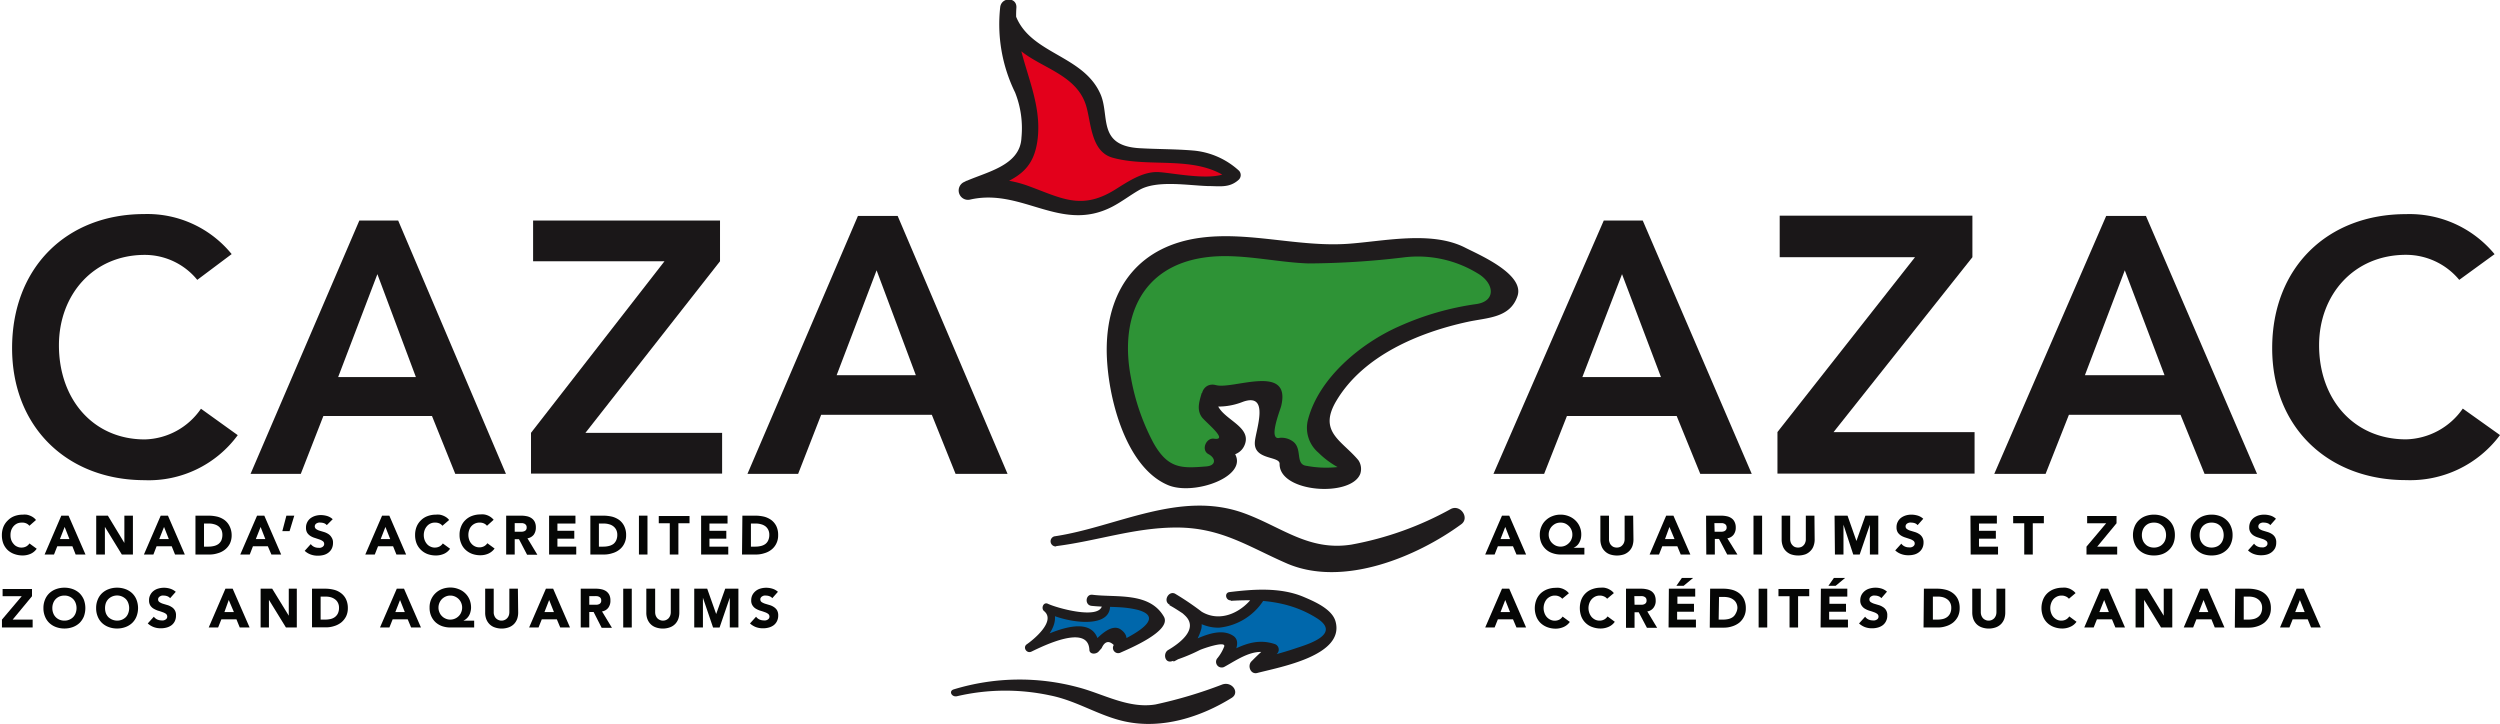 <svg id="Layer_1" data-name="Layer 1" xmlns="http://www.w3.org/2000/svg" width="345.34" height="100" viewBox="0 0 345.34 100">
  <defs>
    <style>
      .cls-1 {
        fill: #e3001b;
      }

      .cls-2 {
        fill: #1f1c1d;
      }

      .cls-3 {
        fill: #2e9336;
      }

      .cls-4 {
        fill: #0067ab;
      }

      .cls-5 {
        fill: #1a1718;
      }

      .cls-6 {
        isolation: isolate;
      }

      .cls-7 {
        fill: #050605;
      }
    </style>
  </defs>
  <title>Canada’s Accredited Zoos and Aquariums</title>
  <g id="Group_5217" data-name="Group 5217">
    <g id="Group_5216" data-name="Group 5216">
      <path id="Path_29537" data-name="Path 29537" class="cls-1" d="M139.28,1.06c-.19,8,10.58,6.59,11.9,13.35.73,3.06.37,6.17,4.26,6.81,3.74.79,7.72-.12,11.32,1a11,11,0,0,1,2.36,1.16c.94.43,2,.7.82,1.36-.76.49-3.09.11-4,.14-2,.07-4-.32-6-.25-3.7.28-6,3.61-9.44,4.19a9.18,9.18,0,0,1-5.73-.57c-1.73-.71-3-1.75-4.87-2.15a16.9,16.9,0,0,0-6.18.21c2.12-1.31,4.58-1.7,6.85-3,2.28-1.16,1.76-7.32,1.56-8.4a18.49,18.49,0,0,0-1.36-3.82c-1-3.05-2.09-6.72-1.43-10"/>
      <path id="Path_29538" data-name="Path 29538" class="cls-2" d="M138.61,1c-.83,8.42,9.47,7.08,11.43,13.63.69,2.3.64,6.31,3.64,7.15,5.26,1.48,11.75-.5,16.31,3.12,0-.46-.08-.93-.11-1.4-1.53,1.79-8.07.32-9.94.27-2.14-.07-4.22,1.38-5.93,2.44-4.68,2.9-7.41,1.13-12.12-.58A16.35,16.35,0,0,0,133.4,25c.28.8.57,1.6.86,2.4,4.67-2.55,8.46-2.58,9.09-8.33.68-6.3-3.41-11.57-2.95-18,.1-1.47-2-1.52-2.23-.13a21.38,21.38,0,0,0,2.05,11.83A13.38,13.38,0,0,1,141.1,19c-.16,4-5.09,4.78-8,6.18a1.29,1.29,0,0,0-.51,1.76,1.28,1.28,0,0,0,1.37.64c7.22-1.68,12.53,4.63,19.63,1,1.31-.67,2.53-1.62,3.81-2.35,2.42-1.37,6.67-.62,9.41-.53,1.67,0,3,.3,4.29-.86a.89.89,0,0,0,.06-1.25A10.73,10.73,0,0,0,165,20.81c-2.54-.23-5.07-.19-7.61-.34-5.95-.36-4-4.61-5.44-7.61-2.61-5.66-10.71-5.42-12-11.94a.66.66,0,0,0-.8-.49.67.67,0,0,0-.51.59"/>
      <path id="Path_29539" data-name="Path 29539" class="cls-3" d="M167,54.65c-1.18,2.94,1.41,3.28,2.78,4.65,2.75,2.55-.72,2.78-2.16,2.44,1,.59,1.77.7,2.16,1.87.4,1.57-2.15,2-2.93,2-3.53.59-5.88,1-7.84-2.15-5.28-8.23-8.42-24.68,3.73-28.6,5.09-1.57,11-.2,16.25.2,6.27.39,12.15-.79,18.23-.79,3.52,0,6.07,1.57,9,3.53,1,.59,2.35,1.57,2.35,2.74-.2,2.15-3.14,2.35-4.51,2.55-4.7,1-9,1.76-13.13,4.7-3.52,2.54-8.23,6.06-9,10.57-.19,1.77,0,2.35,1.18,3.33.78.78,3.13,1.77,3.52,2.75.79,2.14-5.28,1.36-6.85,1.17-3.53-.39-.39-2.15-2-3.53-.59-.78-2,.39-2.55,0-1.17-.58-.39-2.14-.39-3.33.39-1.76,2-4.7-.2-5.09-2.54-.39-4.5,2-7.24,1"/>
      <path id="Path_29540" data-name="Path 29540" class="cls-2" d="M166,54.29c-.31,1.09-.73,2.26,0,3.31.49.7,3.82,3.29,1.71,3-1.11-.17-1.83,1.57-.78,2.13s1.08,1.59-.3,1.7c-3.42.28-5.29.35-7.32-3.29a30.55,30.55,0,0,1-3.07-8.89c-1.62-8.2,1.3-15.46,10.22-16.69,4.65-.65,9.61.67,14.26.83a113.9,113.9,0,0,0,13.06-.82,15.86,15.86,0,0,1,10.35,2.2c2.32,1.36,2.57,3.87-.25,4.24a39.27,39.27,0,0,0-10.66,3.09c-5.25,2.33-11,7.09-12.52,12.8a4.49,4.49,0,0,0,1.41,4.62,12.21,12.21,0,0,0,2.66,2,14.69,14.69,0,0,1-4.29-.17c-1.63-.19-.5-2.4-1.91-3.39a2.66,2.66,0,0,0-1.79-.48c-1.64.44,0-3.68.19-4.36,1.47-6-6.64-2.28-9-2.92-2.15-.58-2.8,2.7-.66,2.91a9.16,9.16,0,0,0,4.39-.61c3.8-1.34,1.73,4,1.64,5.57-.16,2.52,3.44,1.89,3.42,3-.07,4,9.93,4.66,11.15,1.36a2.15,2.15,0,0,0-.27-1.86c-2.28-2.74-5.64-3.91-3-8.27,3.74-6.22,11.42-9.39,18.09-10.84,2.75-.6,5.86-.51,6.89-3.56s-5.41-5.75-7.25-6.7c-4.67-2.37-11.25-.86-16.2-.52-6.72.46-13.53-1.69-20.15-.86-8.42,1.05-13,6.75-13.14,15.1-.1,6,2.33,16.54,8.49,19.1,4.26,1.77,14.16-2.39,6.94-6.23-.25.71-.52,1.43-.78,2.14,1.57.23,3.77.25,4.43-1.54,1.08-2.9-4.44-3.69-3.89-6.62.22-1.17-1.71-1.61-2-.46"/>
      <path id="Path_29541" data-name="Path 29541" class="cls-2" d="M132.21,96.17A29.36,29.36,0,0,1,145,96.05c3.73.73,6.72,2.8,10.35,3.6,5.24,1.15,10.64-.67,14.79-3.25,1.16-.72.06-2.31-1.29-1.85a62,62,0,0,1-9.23,2.76c-3.72.62-7.22-1.46-10.66-2.36a31.12,31.12,0,0,0-17.22.28c-.74.23-.27,1.12.47.94"/>
      <path id="Path_29542" data-name="Path 29542" class="cls-2" d="M145.89,75.44c5.69-.72,10.79-2.56,16.62-2.57,6.24,0,10,2.69,15.34,5,7.71,3.26,17.8-.92,24-5.45,1.2-.87-.11-2.79-1.44-2.11a44.83,44.83,0,0,1-13.74,4.92c-5.9.93-9.67-2.47-14.83-4.34-8.88-3.23-17.65,1.94-26.2,3.2a.71.71,0,0,0,.26,1.39h0"/>
      <path id="Path_29543" data-name="Path 29543" class="cls-4" d="M169.9,82.38c7.6-.82,10.57,1,12.81,2.52a2.26,2.26,0,0,1,.83,3.1l-.09.15c-1,1.37-7.74,3.31-10,3.91a18.53,18.53,0,0,1,2.38-2.39c-.59-.44-3.13-.15-4,0a34.62,34.62,0,0,0-3.13,1.79c1.05-1.34,2.53-3.72-.44-3.28-2.39.3-4.32,1.94-6.56,2.39,1.34-.75,3.28-2.24,3.43-3.88,0-1.93-1.79-3.12-3.13-3.87,1.79.75,3.13,2.38,5.07,3s5.66-1.25,6.79-3.28"/>
      <path id="Path_29544" data-name="Path 29544" class="cls-2" d="M170,83c4.23-.27,8.24.09,11.88,2.38s-1.6,3.73-2.95,4.19c-1.84.63-3.75,1.09-5.62,1.61l.93,1.47a16.75,16.75,0,0,1,2.13-2.32.8.8,0,0,0,.07-1.13.77.77,0,0,0-.31-.22c-2.95-1-5.28.51-7.76,1.83l1,1.15c.62-.82,2.4-3.16,1-4.12-2.48-1.66-6.39,1.34-8.76,2,.17.52.34,1,.5,1.55a7,7,0,0,0,3.84-4.55c.42-2-2-3.79-3.41-4.64-.32.47-.65.93-1,1.4,2.23,1.2,4.2,3.19,6.89,3.1a8.27,8.27,0,0,0,6.06-3.69.74.74,0,0,0-1.21-.84c-1.58,2.34-4.62,3.91-7.27,2.34A38.79,38.79,0,0,0,162.3,82c-.88-.41-1.64,1-.79,1.5a8.9,8.9,0,0,1,2.23,1.57c1.95,1.94-1.14,4-2.39,4.73-.72.45-.46,1.82.5,1.55a23.5,23.5,0,0,0,3.87-1.55c.42-.2,3.63-1.32,3.39-.5a5.88,5.88,0,0,1-1,1.69.79.79,0,0,0,.22,1.09.8.8,0,0,0,.75.06c1.86-1,4.28-2.84,6.54-1.75l-.24-1.34a31.18,31.18,0,0,0-2.47,2.27c-.65.59-.19,1.9.77,1.64,3.13-.82,12.13-2.4,10.8-7.13-.48-1.71-2.93-2.75-4.41-3.38-3.19-1.34-6.88-1.07-10.23-.66-.76.09-.53,1.19.2,1.14"/>
      <path id="Path_29545" data-name="Path 29545" class="cls-4" d="M152.77,83.72c.15,2.52-7,1.13-8.21.25,2.23,1.64-1.3,4.81-2.35,5.56a25.16,25.16,0,0,1,6.68-2.24c1.94-.29,2.24.6,2.24,2.38.74-.74,1.34-1.78,2.68-2.08s1.34,1,.59,2A30.71,30.71,0,0,0,159,87c1.39-.92,1.49-1.49.15-2.54A13,13,0,0,0,154.55,83c-1.19-.15-2.68.3-3.72,0"/>
      <path id="Path_29546" data-name="Path 29546" class="cls-2" d="M152.23,83.66c-.39,2-6.38.28-7.46-.25-.65-.32-1,.64-.55,1,1.71,1.4-1.52,4-2.4,4.6-.57.42,0,1.32.66,1,1.66-.8,7.8-3.83,8-.28,0,.7.92.67,1.27.28l.43-.48c.41-.94,1-1.09,1.67-.43a.73.73,0,0,0,.21,1,.7.7,0,0,0,.7.06c1.09-.5,7.2-3,6-5-2-3.42-6.59-2.59-9.83-3-1-.14-1.14,1.43-.15,1.53,2.22.24,4.17,0,6.4.56,4.27,1.19-1.54,3.9-3.06,4.63.3.36.6.72.91,1.07.61-1.1,1-2.08-.14-2.94-1.41-1.12-3.44,1.28-4.2,2.07l1.17.61c-.11-5.65-6.85-2.35-9.88-.77.21.34.43.68.65,1,1.88-1.47,4.34-4.09,2.4-6.41-.26.29-.53.58-.79.88,1.75,1.31,9.11,2.92,9.1-.69a.55.55,0,0,0-.52-.57.55.55,0,0,0-.57.47"/>
      <path id="Path_29547" data-name="Path 29547" class="cls-5" d="M27.25,38.66A9.36,9.36,0,0,0,20,35.21c-7.13,0-11.86,5.52-11.86,12.49,0,7.45,4.73,13,11.86,13a9.68,9.68,0,0,0,7.76-4.24l5.08,3.65a15.24,15.24,0,0,1-12.89,6.22C9.28,66.31,1.67,59,1.67,48.09c0-11.21,7.61-18.52,18.25-18.52A15,15,0,0,1,32,35.1Z"/>
      <path id="Path_29548" data-name="Path 29548" class="cls-5" d="M57.45,52.09,52.13,37.87,46.71,52.09ZM49.64,30.46H55l14.89,35h-7l-3.22-8h-15l-3.12,8H34.61Z"/>
      <path id="Path_29549" data-name="Path 29549" class="cls-5" d="M73.35,59.79l18.44-23.7H73.64V30.46H99.46v5.63L80.87,59.79H99.75v5.63H73.35Z"/>
      <path id="Path_29550" data-name="Path 29550" class="cls-5" d="M126.51,51.83l-5.42-14.49-5.52,14.49Zm-8-22H124l15.18,35.63H132l-3.28-8.16H113.43l-3.18,8.16h-7Z"/>
      <path id="Path_29551" data-name="Path 29551" class="cls-5" d="M229.44,52.09l-5.38-14.22-5.48,14.22Zm-7.9-21.63h5.38l15.06,35h-7.11l-3.26-8H216.45l-3.15,8h-7Z"/>
      <path id="Path_29552" data-name="Path 29552" class="cls-5" d="M245.53,59.68l19-24.15H245.84V29.79h26.62v5.74L253.28,59.69h19.48v5.73H245.53Z"/>
      <path id="Path_29553" data-name="Path 29553" class="cls-5" d="M299,51.83l-5.49-14.49L288,51.83Zm-8.06-22h5.49l15.35,35.63h-7.25l-3.32-8.16H285.79l-3.22,8.16h-7.09Z"/>
      <path id="Path_29554" data-name="Path 29554" class="cls-5" d="M339.71,38.66a9.56,9.56,0,0,0-7.36-3.46c-7.21,0-12,5.53-12,12.49,0,7.46,4.79,13,12,13a9.82,9.82,0,0,0,7.85-4.25l5.14,3.66a15.46,15.46,0,0,1-13,6.22c-10.76,0-18.47-7.31-18.47-18.22,0-11.21,7.71-18.52,18.47-18.52a15.22,15.22,0,0,1,12.25,5.53Z"/>
    </g>
    <g id="CANADA_S_ACCREDITED_" data-name="CANADA S ACCREDITED " class="cls-6">
      <g class="cls-6">
        <path class="cls-7" d="M4.06,72.63a1.16,1.16,0,0,0-.43-.33A1.38,1.38,0,0,0,3,72.19a1.59,1.59,0,0,0-.62.12,1.6,1.6,0,0,0-.49.36,1.79,1.79,0,0,0-.33.55,2,2,0,0,0-.11.69,1.94,1.94,0,0,0,.11.7,1.63,1.63,0,0,0,.33.54,1.22,1.22,0,0,0,.48.36,1.31,1.31,0,0,0,.59.13,1.38,1.38,0,0,0,.65-.15,1.32,1.32,0,0,0,.46-.42l1,.73a2,2,0,0,1-.86.71,2.71,2.71,0,0,1-1.08.22A3.36,3.36,0,0,1,2,76.54,2.65,2.65,0,0,1,1.08,76a2.57,2.57,0,0,1-.61-.89,3.13,3.13,0,0,1-.21-1.17,3.07,3.07,0,0,1,.21-1.16,2.57,2.57,0,0,1,.61-.89A2.51,2.51,0,0,1,2,71.29a3.36,3.36,0,0,1,1.16-.2,2.8,2.8,0,0,1,.48,0,2.14,2.14,0,0,1,.48.13,2.25,2.25,0,0,1,.46.24,1.71,1.71,0,0,1,.39.37Z"/>
      </g>
      <g class="cls-6">
        <path class="cls-7" d="M8.47,71.23h1l2.34,5.37H10.45L10,75.46H7.91L7.46,76.6H6.16Zm.46,1.56-.65,1.67H9.59Z"/>
      </g>
      <g class="cls-6">
        <path class="cls-7" d="M13.29,71.23H14.9L17.18,75h0V71.23h1.18V76.6H16.83l-2.34-3.82h0V76.6H13.29Z"/>
        <path class="cls-7" d="M22.2,71.23h1l2.33,5.37H24.18l-.46-1.14H21.63l-.44,1.14H19.88Zm.46,1.56L22,74.46h1.32Z"/>
        <path class="cls-7" d="M27,71.23H28.8a5.43,5.43,0,0,1,1.22.14,2.94,2.94,0,0,1,1,.47,2.36,2.36,0,0,1,.69.84A2.79,2.79,0,0,1,32,73.93a2.63,2.63,0,0,1-.24,1.15,2.48,2.48,0,0,1-.67.83,2.77,2.77,0,0,1-1,.51A3.64,3.64,0,0,1,29,76.6H27Zm1.18,4.28h.62a3.1,3.1,0,0,0,.76-.09,1.7,1.7,0,0,0,.61-.27,1.38,1.38,0,0,0,.41-.51,2,2,0,0,0,.14-.77,1.67,1.67,0,0,0-.14-.69,1.56,1.56,0,0,0-.4-.48,1.69,1.69,0,0,0-.59-.28,2.34,2.34,0,0,0-.71-.1h-.7Z"/>
        <path class="cls-7" d="M35.51,71.23h1l2.33,5.37H37.49L37,75.46H34.94L34.5,76.6H33.19ZM36,72.79l-.66,1.67h1.31Z"/>
        <path class="cls-7" d="M40,73.37H39l.56-2.14h1.09Z"/>
        <path class="cls-7" d="M45.14,72.54a.91.91,0,0,0-.39-.27,1.65,1.65,0,0,0-.47-.08,1.15,1.15,0,0,0-.26,0,1,1,0,0,0-.26.09.55.55,0,0,0-.2.17.46.46,0,0,0,.11.63,1.57,1.57,0,0,0,.45.22l.6.18a2.41,2.41,0,0,1,.59.26,1.32,1.32,0,0,1,.46.45A1.26,1.26,0,0,1,46,75a1.73,1.73,0,0,1-.17.78,1.6,1.6,0,0,1-.45.55,1.86,1.86,0,0,1-.66.33,3,3,0,0,1-.79.1,2.74,2.74,0,0,1-1-.16,2.32,2.32,0,0,1-.84-.51l.84-.93a1.21,1.21,0,0,0,.46.38,1.31,1.31,0,0,0,.57.13,1.53,1.53,0,0,0,.3,0,1,1,0,0,0,.26-.1.66.66,0,0,0,.19-.18.41.41,0,0,0,.07-.25.45.45,0,0,0-.18-.38,1.72,1.72,0,0,0-.47-.24l-.6-.2a2.55,2.55,0,0,1-.61-.26,1.52,1.52,0,0,1-.47-.44,1.28,1.28,0,0,1-.18-.72,1.55,1.55,0,0,1,.17-.76,1.6,1.6,0,0,1,.45-.55,2.27,2.27,0,0,1,.66-.33,2.79,2.79,0,0,1,.76-.11,3.17,3.17,0,0,1,.88.13,2,2,0,0,1,.77.44Z"/>
        <path class="cls-7" d="M52.78,71.23h1L56.1,76.6H54.76l-.46-1.14H52.22l-.45,1.14H50.46Zm.46,1.56-.65,1.67H53.9Z"/>
      </g>
      <g class="cls-6">
        <path class="cls-7" d="M61.11,72.63a1,1,0,0,0-.42-.33,1.38,1.38,0,0,0-.59-.11,1.41,1.41,0,0,0-1.11.48,1.79,1.79,0,0,0-.33.55,2,2,0,0,0-.12.69,1.94,1.94,0,0,0,.12.7,1.8,1.8,0,0,0,.32.54,1.33,1.33,0,0,0,.49.36,1.31,1.31,0,0,0,.59.13,1.38,1.38,0,0,0,.65-.15,1.32,1.32,0,0,0,.46-.42l1,.73a2,2,0,0,1-.86.71,2.71,2.71,0,0,1-1.08.22,3.36,3.36,0,0,1-1.16-.19,2.65,2.65,0,0,1-.91-.57,2.57,2.57,0,0,1-.61-.89,3.13,3.13,0,0,1-.21-1.17,3.07,3.07,0,0,1,.21-1.16,2.57,2.57,0,0,1,.61-.89,2.51,2.51,0,0,1,.91-.57,3.36,3.36,0,0,1,1.16-.2,2.8,2.8,0,0,1,.48,0,2.14,2.14,0,0,1,.48.13,2.25,2.25,0,0,1,.46.24,1.71,1.71,0,0,1,.39.37Z"/>
      </g>
      <g class="cls-6">
        <path class="cls-7" d="M67.27,72.63a1.16,1.16,0,0,0-.43-.33,1.38,1.38,0,0,0-.59-.11,1.48,1.48,0,0,0-1.43,1,2,2,0,0,0-.12.69,1.94,1.94,0,0,0,.12.7,1.46,1.46,0,0,0,.32.54,1.42,1.42,0,0,0,1.07.49,1.36,1.36,0,0,0,.65-.15,1.24,1.24,0,0,0,.46-.42l1,.73a2.14,2.14,0,0,1-.87.71,2.7,2.7,0,0,1-1.07.22,3.32,3.32,0,0,1-1.16-.19,2.7,2.7,0,0,1-.92-.57,2.41,2.41,0,0,1-.6-.89,2.94,2.94,0,0,1-.22-1.17,2.89,2.89,0,0,1,.22-1.16,2.41,2.41,0,0,1,.6-.89,2.55,2.55,0,0,1,.92-.57,3.32,3.32,0,0,1,1.16-.2,2.59,2.59,0,0,1,.47,0,2.11,2.11,0,0,1,1.34.74Z"/>
        <path class="cls-7" d="M69.92,71.23H72a3.79,3.79,0,0,1,.77.08,1.72,1.72,0,0,1,.65.27,1.34,1.34,0,0,1,.44.5,1.67,1.67,0,0,1,.16.78,1.64,1.64,0,0,1-.29,1,1.36,1.36,0,0,1-.87.5l1.37,2.27H72.81l-1.12-2.15H71.1V76.6H69.92Zm1.18,2.22h1a1.07,1.07,0,0,0,.32-.07.5.5,0,0,0,.33-.52.53.53,0,0,0-.08-.32.63.63,0,0,0-.21-.19,1.32,1.32,0,0,0-.3-.09l-.32,0H71.1Z"/>
        <path class="cls-7" d="M75.85,71.23h3.64v1.09H77v1h2.33v1.09H77v1.1h2.6V76.6H75.85Z"/>
        <path class="cls-7" d="M81.55,71.23h1.77a5.45,5.45,0,0,1,1.23.14,3,3,0,0,1,1,.47,2.34,2.34,0,0,1,.68.84,2.78,2.78,0,0,1,.26,1.25,2.5,2.5,0,0,1-.25,1.15,2.34,2.34,0,0,1-.66.83,2.73,2.73,0,0,1-1,.51,3.58,3.58,0,0,1-1.14.18H81.55Zm1.18,4.28h.61a3.13,3.13,0,0,0,.77-.09,1.78,1.78,0,0,0,.61-.27,1.36,1.36,0,0,0,.4-.51,1.79,1.79,0,0,0,.15-.77,1.52,1.52,0,0,0-.15-.69,1.43,1.43,0,0,0-.4-.48,1.57,1.57,0,0,0-.58-.28,2.44,2.44,0,0,0-.71-.1h-.7Z"/>
        <path class="cls-7" d="M88.26,71.23h1.18V76.6H88.26Z"/>
        <path class="cls-7" d="M92.52,72.28H91v-1h4.25v1H93.71V76.6H92.52Z"/>
        <path class="cls-7" d="M96.85,71.23h3.65v1.09H98v1h2.33v1.09H98v1.1h2.6V76.6H96.85Z"/>
        <path class="cls-7" d="M102.55,71.23h1.77a5.45,5.45,0,0,1,1.23.14,3,3,0,0,1,1,.47,2.36,2.36,0,0,1,.69.84,2.79,2.79,0,0,1,.25,1.25,2.5,2.5,0,0,1-.25,1.15,2.34,2.34,0,0,1-.66.83,2.77,2.77,0,0,1-1,.51,3.69,3.69,0,0,1-1.15.18h-1.93Zm1.18,4.28h.62a3.1,3.1,0,0,0,.76-.09,1.7,1.7,0,0,0,.61-.27,1.27,1.27,0,0,0,.4-.51,1.79,1.79,0,0,0,.15-.77,1.52,1.52,0,0,0-.15-.69,1.4,1.4,0,0,0-.39-.48,1.69,1.69,0,0,0-.59-.28,2.39,2.39,0,0,0-.71-.1h-.7Z"/>
      </g>
    </g>
    <g id="ZOOS_AND_AQUARIUMS" data-name="ZOOS AND AQUARIUMS" class="cls-6">
      <g class="cls-6">
        <path class="cls-7" d="M.27,85.59,3,82.36H.36v-1H4.42v1L1.75,85.59H4.51v1.09H.27Z"/>
        <path class="cls-7" d="M6,84a2.94,2.94,0,0,1,.22-1.17,2.5,2.5,0,0,1,.6-.89,2.68,2.68,0,0,1,.92-.56,3.32,3.32,0,0,1,1.16-.2,3.36,3.36,0,0,1,1.16.2,2.77,2.77,0,0,1,.92.56,2.79,2.79,0,0,1,.6.89,3.36,3.36,0,0,1,0,2.34,2.79,2.79,0,0,1-.6.89,2.77,2.77,0,0,1-.92.56,3.36,3.36,0,0,1-1.16.2,3.32,3.32,0,0,1-1.16-.2,2.68,2.68,0,0,1-.92-.56,2.5,2.5,0,0,1-.6-.89A2.94,2.94,0,0,1,6,84Zm1.23,0a1.92,1.92,0,0,0,.12.69,1.55,1.55,0,0,0,.34.55,1.61,1.61,0,0,0,.52.36,1.73,1.73,0,0,0,.69.13,1.65,1.65,0,0,0,1.21-.49,1.55,1.55,0,0,0,.34-.55,2,2,0,0,0,0-1.38,1.55,1.55,0,0,0-.34-.55,1.65,1.65,0,0,0-1.21-.49,1.73,1.73,0,0,0-.69.13,1.61,1.61,0,0,0-.52.36,1.55,1.55,0,0,0-.34.55A1.92,1.92,0,0,0,7.23,84Z"/>
        <path class="cls-7" d="M13.28,84a2.94,2.94,0,0,1,.22-1.17,2.5,2.5,0,0,1,.6-.89,2.68,2.68,0,0,1,.92-.56,3.27,3.27,0,0,1,1.15-.2,3.32,3.32,0,0,1,1.16.2,2.68,2.68,0,0,1,.92.56,2.5,2.5,0,0,1,.6.89,3.22,3.22,0,0,1,0,2.34,2.5,2.5,0,0,1-.6.89,2.68,2.68,0,0,1-.92.56,3.32,3.32,0,0,1-1.16.2,3.27,3.27,0,0,1-1.15-.2,2.68,2.68,0,0,1-.92-.56,2.5,2.5,0,0,1-.6-.89A2.94,2.94,0,0,1,13.28,84Zm1.23,0a2.17,2.17,0,0,0,.11.69,1.7,1.7,0,0,0,.34.55,1.79,1.79,0,0,0,1.9.36,1.77,1.77,0,0,0,.53-.36,1.53,1.53,0,0,0,.33-.55,2,2,0,0,0,0-1.38,1.53,1.53,0,0,0-.33-.55,1.77,1.77,0,0,0-.53-.36,1.72,1.72,0,0,0-1.9.36,1.7,1.7,0,0,0-.34.55A2.17,2.17,0,0,0,14.51,84Z"/>
        <path class="cls-7" d="M23.5,82.63a.91.91,0,0,0-.39-.27,1.39,1.39,0,0,0-.47-.09,1.31,1.31,0,0,0-.27,0,.77.77,0,0,0-.25.1.55.55,0,0,0-.2.17.41.41,0,0,0-.08.25.42.42,0,0,0,.19.38,1.89,1.89,0,0,0,.45.22l.6.18a2.08,2.08,0,0,1,.59.26,1.25,1.25,0,0,1,.64,1.19,1.73,1.73,0,0,1-.16.78,1.55,1.55,0,0,1-.45.56,2,2,0,0,1-.66.32,3,3,0,0,1-.79.11,2.74,2.74,0,0,1-1-.16,2.63,2.63,0,0,1-.84-.51l.84-.93a1.3,1.3,0,0,0,.46.38,1.47,1.47,0,0,0,.57.13,1,1,0,0,0,.3,0,.82.82,0,0,0,.26-.1.52.52,0,0,0,.19-.17.43.43,0,0,0,.07-.25.48.48,0,0,0-.18-.39,1.72,1.72,0,0,0-.47-.23c-.19-.07-.39-.14-.61-.2a3.24,3.24,0,0,1-.6-.27,1.41,1.41,0,0,1-.47-.44,1.28,1.28,0,0,1-.18-.72,1.51,1.51,0,0,1,.17-.75,1.6,1.6,0,0,1,.45-.55,1.86,1.86,0,0,1,.66-.33,2.74,2.74,0,0,1,.76-.11,2.84,2.84,0,0,1,.88.13,2.18,2.18,0,0,1,.77.43Z"/>
      </g>
      <g class="cls-6">
        <path class="cls-7" d="M31.14,81.32h1l2.34,5.36H33.12l-.46-1.13H30.58l-.45,1.13h-1.3Zm.46,1.56L31,84.55h1.31Z"/>
      </g>
      <g class="cls-6">
        <path class="cls-7" d="M36,81.32h1.6l2.29,3.73h0V81.32H41v5.36H39.5l-2.35-3.82h0v3.82H36Z"/>
        <path class="cls-7" d="M43.1,81.32h1.78a4.8,4.8,0,0,1,1.22.14,2.69,2.69,0,0,1,1,.47,2.25,2.25,0,0,1,.69.83A2.83,2.83,0,0,1,48.05,84a2.58,2.58,0,0,1-.24,1.14,2.62,2.62,0,0,1-.67.84,2.94,2.94,0,0,1-1,.51,3.58,3.58,0,0,1-1.14.17H43.1Zm1.19,4.27h.61a3.62,3.62,0,0,0,.76-.08,1.63,1.63,0,0,0,.61-.28,1.38,1.38,0,0,0,.41-.51,1.76,1.76,0,0,0,.15-.77,1.45,1.45,0,0,0-.15-.68,1.26,1.26,0,0,0-.4-.48,1.81,1.81,0,0,0-.59-.29,2.71,2.71,0,0,0-.71-.09h-.69Z"/>
        <path class="cls-7" d="M54.81,81.32h1l2.34,5.36H56.79l-.47-1.13H54.24l-.45,1.13h-1.3Zm.45,1.56-.65,1.67h1.31Z"/>
        <path class="cls-7" d="M65.5,86.68H62.25a3.57,3.57,0,0,1-1.16-.18,2.7,2.7,0,0,1-.92-.54,2.58,2.58,0,0,1-.61-.87,2.82,2.82,0,0,1-.22-1.16,2.66,2.66,0,0,1,.83-2,2.75,2.75,0,0,1,.91-.57,3.22,3.22,0,0,1,1.12-.2,3,3,0,0,1,1.13.21,2.63,2.63,0,0,1,1.52,1.43,2.89,2.89,0,0,1,.22,1.11,2.1,2.1,0,0,1-.07.56,1.91,1.91,0,0,1-.19.52,1.7,1.7,0,0,1-.33.43,1.75,1.75,0,0,1-.48.32h1.5Zm-4.93-2.75a1.57,1.57,0,0,0,.13.65,1.49,1.49,0,0,0,.35.53,1.54,1.54,0,0,0,.52.35,1.48,1.48,0,0,0,.63.13,1.64,1.64,0,0,0,1.16-.48,1.49,1.49,0,0,0,.35-.53,1.69,1.69,0,0,0-.35-1.83,1.7,1.7,0,0,0-.52-.35,1.53,1.53,0,0,0-.64-.13,1.48,1.48,0,0,0-.63.13,1.7,1.7,0,0,0-.52.35,1.69,1.69,0,0,0-.48,1.18Z"/>
        <path class="cls-7" d="M71.58,84.61a2.71,2.71,0,0,1-.14.88,2,2,0,0,1-.43.7,1.94,1.94,0,0,1-.71.46,2.91,2.91,0,0,1-2,0,1.86,1.86,0,0,1-.71-.46,2,2,0,0,1-.43-.7,2.46,2.46,0,0,1-.14-.88V81.32h1.18v3.25a1.17,1.17,0,0,0,.08.46,1.07,1.07,0,0,0,.22.37,1.09,1.09,0,0,0,.35.24,1,1,0,0,0,.43.09,1,1,0,0,0,.43-.09,1,1,0,0,0,.34-.24,1.1,1.1,0,0,0,.23-.37,1.39,1.39,0,0,0,.08-.46V81.32h1.18Z"/>
      </g>
      <g class="cls-6">
        <path class="cls-7" d="M75.41,81.32h1l2.33,5.36H77.39l-.47-1.13H74.84l-.45,1.13h-1.3Zm.45,1.56-.65,1.67h1.31Z"/>
      </g>
      <g class="cls-6">
        <path class="cls-7" d="M80.22,81.32H82.3a3.33,3.33,0,0,1,.78.08,1.83,1.83,0,0,1,.64.26,1.42,1.42,0,0,1,.44.5,1.68,1.68,0,0,1,.16.79,1.59,1.59,0,0,1-.29,1,1.33,1.33,0,0,1-.87.51l1.37,2.26H83.11L82,84.54H81.4v2.14H80.22Zm1.18,2.22h1a1.07,1.07,0,0,0,.32-.07.5.5,0,0,0,.33-.52.54.54,0,0,0-.08-.33.52.52,0,0,0-.21-.18.75.75,0,0,0-.3-.09,1.77,1.77,0,0,0-.32,0H81.4Z"/>
        <path class="cls-7" d="M86.09,81.32h1.18v5.36H86.09Z"/>
        <path class="cls-7" d="M93.84,84.61a2.71,2.71,0,0,1-.14.88,2,2,0,0,1-.43.7,1.94,1.94,0,0,1-.71.46,2.91,2.91,0,0,1-2,0,1.86,1.86,0,0,1-.71-.46,2,2,0,0,1-.43-.7,2.46,2.46,0,0,1-.14-.88V81.32H90.5v3.25a1.39,1.39,0,0,0,.08.46,1.25,1.25,0,0,0,.22.37,1.09,1.09,0,0,0,.35.24,1,1,0,0,0,.43.09,1.08,1.08,0,0,0,.44-.09,1.16,1.16,0,0,0,.34-.24,1.25,1.25,0,0,0,.22-.37,1.39,1.39,0,0,0,.08-.46V81.32h1.18Z"/>
        <path class="cls-7" d="M95.9,81.32h1.79l1.24,3.5h0l1.25-3.5H102v5.36h-1.19V82.57h0l-1.41,4.11h-.9L97.1,82.57h0v4.11H95.9Z"/>
      </g>
      <g class="cls-6">
        <path class="cls-7" d="M106.68,82.63a.81.81,0,0,0-.39-.27,1.34,1.34,0,0,0-.46-.09,1.24,1.24,0,0,0-.27,0,.82.82,0,0,0-.26.1.52.52,0,0,0-.19.17.36.36,0,0,0-.08.25.44.44,0,0,0,.18.38,2,2,0,0,0,.46.22l.6.18a2.08,2.08,0,0,1,.59.26,1.48,1.48,0,0,1,.46.44,1.39,1.39,0,0,1,.18.75,1.73,1.73,0,0,1-.17.78,1.55,1.55,0,0,1-.45.56,2,2,0,0,1-.66.32,2.9,2.9,0,0,1-.79.11,2.78,2.78,0,0,1-1-.16,2.59,2.59,0,0,1-.83-.51l.84-.93a1.22,1.22,0,0,0,.46.38,1.4,1.4,0,0,0,.57.13,1,1,0,0,0,.29,0,.79.79,0,0,0,.27-.1.61.61,0,0,0,.19-.17.52.52,0,0,0,.07-.25.47.47,0,0,0-.19-.39,1.65,1.65,0,0,0-.46-.23c-.19-.07-.39-.14-.61-.2a3.05,3.05,0,0,1-.61-.27,1.38,1.38,0,0,1-.46-.44,1.2,1.2,0,0,1-.19-.72,1.63,1.63,0,0,1,.17-.75,1.76,1.76,0,0,1,.46-.55,1.82,1.82,0,0,1,.65-.33,2.87,2.87,0,0,1,.77-.11,2.93,2.93,0,0,1,.88.13,2.05,2.05,0,0,1,.76.43Z"/>
      </g>
    </g>
    <g id="AQUARIUMS_ET_ZOOS" data-name="AQUARIUMS ET ZOOS" class="cls-6">
      <g class="cls-6">
        <path class="cls-7" d="M207.48,71.23h1l2.33,5.37h-1.33L209,75.46h-2.09l-.45,1.14h-1.3Zm.45,1.56-.65,1.67h1.31Z"/>
      </g>
      <g class="cls-6">
        <path class="cls-7" d="M218.86,76.6h-3.25a3.36,3.36,0,0,1-1.16-.19,2.49,2.49,0,0,1-.92-.54,2.64,2.64,0,0,1-.61-.86,2.86,2.86,0,0,1-.22-1.16,2.73,2.73,0,0,1,.23-1.12,2.45,2.45,0,0,1,.61-.87,2.68,2.68,0,0,1,.9-.56,3,3,0,0,1,1.13-.21,3,3,0,0,1,1.12.21,2.75,2.75,0,0,1,.91.57,2.58,2.58,0,0,1,.61.87,2.65,2.65,0,0,1,.22,1.11,2.6,2.6,0,0,1-.06.56,2.25,2.25,0,0,1-.2.51,1.54,1.54,0,0,1-.33.44,1.72,1.72,0,0,1-.48.31v0h1.5Zm-4.93-2.75a1.57,1.57,0,0,0,.13.65,1.45,1.45,0,0,0,.35.52,1.73,1.73,0,0,0,.52.36,1.7,1.7,0,0,0,.64.13,1.65,1.65,0,0,0,.63-.13,1.73,1.73,0,0,0,.52-.36,1.45,1.45,0,0,0,.35-.52,1.57,1.57,0,0,0,.13-.65,1.62,1.62,0,0,0-.13-.66,1.54,1.54,0,0,0-.35-.52,1.73,1.73,0,0,0-.52-.36,1.64,1.64,0,0,0-.63-.12,1.69,1.69,0,0,0-.64.12,1.73,1.73,0,0,0-.52.36,1.54,1.54,0,0,0-.35.52A1.62,1.62,0,0,0,213.93,73.85Z"/>
      </g>
      <g class="cls-6">
        <path class="cls-7" d="M225.64,74.53a2.75,2.75,0,0,1-.14.88,1.88,1.88,0,0,1-.43.69,2,2,0,0,1-.71.47,3.08,3.08,0,0,1-2,0,1.88,1.88,0,0,1-.71-.47,1.76,1.76,0,0,1-.43-.69,2.5,2.5,0,0,1-.15-.88v-3.3h1.19v3.25a1.14,1.14,0,0,0,.08.46.91.91,0,0,0,.22.37,1,1,0,0,0,.34.25,1.27,1.27,0,0,0,.44.08,1.18,1.18,0,0,0,.43-.08.94.94,0,0,0,.34-.25,1.06,1.06,0,0,0,.23-.37,1.34,1.34,0,0,0,.08-.46V71.23h1.18Z"/>
      </g>
      <g class="cls-6">
        <path class="cls-7" d="M230.16,71.23h1l2.34,5.37h-1.33l-.47-1.14h-2.08l-.45,1.14h-1.3Zm.45,1.56L230,74.46h1.31Z"/>
        <path class="cls-7" d="M235.67,71.23h2.07a3.81,3.81,0,0,1,.78.08,1.72,1.72,0,0,1,.65.27,1.24,1.24,0,0,1,.43.5,1.67,1.67,0,0,1,.17.78,1.58,1.58,0,0,1-.3,1,1.34,1.34,0,0,1-.86.5L240,76.6h-1.41l-1.13-2.15h-.58V76.6h-1.18Zm1.18,2.22h1a1.14,1.14,0,0,0,.33-.07.58.58,0,0,0,.23-.18.49.49,0,0,0,.1-.34.61.61,0,0,0-.08-.32.57.57,0,0,0-.22-.19,1.1,1.1,0,0,0-.29-.09l-.33,0h-.77Z"/>
        <path class="cls-7" d="M242.22,71.23h1.19V76.6h-1.19Z"/>
        <path class="cls-7" d="M250.67,74.53a2.5,2.5,0,0,1-.15.88,1.76,1.76,0,0,1-.43.69,1.92,1.92,0,0,1-.7.47,3.11,3.11,0,0,1-2,0,2,2,0,0,1-.71-.47,1.74,1.74,0,0,1-.42-.69,2.5,2.5,0,0,1-.15-.88v-3.3h1.18v3.25a1.34,1.34,0,0,0,.08.46,1.06,1.06,0,0,0,.23.37.94.94,0,0,0,.34.25,1.27,1.27,0,0,0,.44.08,1.22,1.22,0,0,0,.43-.08.94.94,0,0,0,.34-.25.91.91,0,0,0,.22-.37,1.14,1.14,0,0,0,.08-.46V71.23h1.19Z"/>
        <path class="cls-7" d="M253.42,71.23h1.79l1.23,3.5h0l1.24-3.5h1.78V76.6H258.3V72.48h0l-1.41,4.12H256l-1.35-4.12h0V76.6h-1.18Z"/>
        <path class="cls-7" d="M264.89,72.54a.91.91,0,0,0-.39-.27,1.65,1.65,0,0,0-.47-.08,1.15,1.15,0,0,0-.26,0,1,1,0,0,0-.26.09.55.55,0,0,0-.2.17.45.45,0,0,0-.08.26.42.42,0,0,0,.19.37,1.57,1.57,0,0,0,.45.22l.6.18a2.41,2.41,0,0,1,.59.26,1.32,1.32,0,0,1,.46.45,1.34,1.34,0,0,1,.19.75,1.73,1.73,0,0,1-.17.78,1.6,1.6,0,0,1-.45.55,1.86,1.86,0,0,1-.66.33,3,3,0,0,1-.79.1,2.74,2.74,0,0,1-1-.16,2.32,2.32,0,0,1-.84-.51l.84-.93a1.21,1.21,0,0,0,.46.38,1.31,1.31,0,0,0,.57.13,1.53,1.53,0,0,0,.3,0,1.17,1.17,0,0,0,.26-.1.66.66,0,0,0,.19-.18.41.41,0,0,0,.07-.25.45.45,0,0,0-.18-.38,1.72,1.72,0,0,0-.47-.24l-.61-.2a2.66,2.66,0,0,1-.6-.26,1.52,1.52,0,0,1-.47-.44,1.28,1.28,0,0,1-.18-.72,1.55,1.55,0,0,1,.17-.76,1.6,1.6,0,0,1,.45-.55,2.27,2.27,0,0,1,.66-.33,2.74,2.74,0,0,1,.76-.11,3.17,3.17,0,0,1,.88.13,2,2,0,0,1,.77.44Z"/>
        <path class="cls-7" d="M272.19,71.23h3.65v1.09h-2.47v1h2.33v1.09h-2.33v1.1H276V76.6h-3.78Z"/>
        <path class="cls-7" d="M279.62,72.28h-1.53v-1h4.24v1H280.8V76.6h-1.18Z"/>
        <path class="cls-7" d="M288.22,75.51l2.72-3.23h-2.63v-1h4.06v1l-2.67,3.23h2.76V76.6h-4.24Z"/>
        <path class="cls-7" d="M294.64,73.91a3.07,3.07,0,0,1,.22-1.16,2.41,2.41,0,0,1,.6-.89,2.55,2.55,0,0,1,.92-.57,3.32,3.32,0,0,1,1.16-.2,3.36,3.36,0,0,1,1.16.2,2.51,2.51,0,0,1,.91.57,2.57,2.57,0,0,1,.61.89,3.07,3.07,0,0,1,.21,1.16,3.13,3.13,0,0,1-.21,1.17,2.57,2.57,0,0,1-.61.89,2.65,2.65,0,0,1-.91.57,3.36,3.36,0,0,1-1.16.19,3.32,3.32,0,0,1-1.16-.19,2.7,2.7,0,0,1-.92-.57,2.41,2.41,0,0,1-.6-.89A3.13,3.13,0,0,1,294.64,73.91Zm1.23,0a1.94,1.94,0,0,0,.12.7,1.5,1.5,0,0,0,.34.54,1.35,1.35,0,0,0,.52.36,1.73,1.73,0,0,0,.69.13,1.65,1.65,0,0,0,.68-.13,1.39,1.39,0,0,0,.53-.36,1.5,1.5,0,0,0,.34-.54,1.94,1.94,0,0,0,.12-.7,2,2,0,0,0-.12-.69,1.64,1.64,0,0,0-.34-.55,1.66,1.66,0,0,0-.53-.36,1.83,1.83,0,0,0-.68-.12,1.92,1.92,0,0,0-.69.12,1.61,1.61,0,0,0-.52.36,1.64,1.64,0,0,0-.34.55A2,2,0,0,0,295.87,73.91Z"/>
        <path class="cls-7" d="M302.61,73.91a3.07,3.07,0,0,1,.21-1.16,2.57,2.57,0,0,1,.61-.89,2.6,2.6,0,0,1,.91-.57,3.36,3.36,0,0,1,1.16-.2,3.32,3.32,0,0,1,1.16.2,2.55,2.55,0,0,1,.92.57,2.41,2.41,0,0,1,.6.89,2.89,2.89,0,0,1,.22,1.16,2.94,2.94,0,0,1-.22,1.17,2.41,2.41,0,0,1-.6.89,2.7,2.7,0,0,1-.92.57,3.32,3.32,0,0,1-1.16.19,3.36,3.36,0,0,1-1.16-.19,2.75,2.75,0,0,1-.91-.57,2.57,2.57,0,0,1-.61-.89A3.13,3.13,0,0,1,302.61,73.91Zm1.23,0a2.19,2.19,0,0,0,.11.7,1.66,1.66,0,0,0,.34.54,1.39,1.39,0,0,0,.53.36,1.87,1.87,0,0,0,1.37,0,1.39,1.39,0,0,0,.53-.36,1.48,1.48,0,0,0,.33-.54,1.94,1.94,0,0,0,.12-.7,2,2,0,0,0-.12-.69,1.62,1.62,0,0,0-.33-.55,1.66,1.66,0,0,0-.53-.36,2,2,0,0,0-1.37,0,1.66,1.66,0,0,0-.53.36,1.82,1.82,0,0,0-.34.55A2.26,2.26,0,0,0,303.84,73.91Z"/>
      </g>
      <g class="cls-6">
        <path class="cls-7" d="M313.61,72.54a.81.81,0,0,0-.39-.27,1.59,1.59,0,0,0-.46-.08,1.24,1.24,0,0,0-.27,0,1.14,1.14,0,0,0-.26.09.52.52,0,0,0-.19.17.45.45,0,0,0-.08.26.43.43,0,0,0,.18.37,1.64,1.64,0,0,0,.46.22l.6.18a2.41,2.41,0,0,1,.59.26,1.32,1.32,0,0,1,.46.45,1.34,1.34,0,0,1,.18.75,1.73,1.73,0,0,1-.16.78,1.76,1.76,0,0,1-.46.55,1.86,1.86,0,0,1-.66.33,2.9,2.9,0,0,1-.79.1,2.78,2.78,0,0,1-1-.16,2.28,2.28,0,0,1-.83-.51l.84-.93a1.14,1.14,0,0,0,.46.38,1.25,1.25,0,0,0,.57.13,1.43,1.43,0,0,0,.29,0,1.08,1.08,0,0,0,.27-.1.66.66,0,0,0,.19-.18.41.41,0,0,0,.07-.25.44.44,0,0,0-.19-.38,1.66,1.66,0,0,0-.46-.24l-.61-.2a2.55,2.55,0,0,1-.61-.26,1.48,1.48,0,0,1-.46-.44,1.2,1.2,0,0,1-.19-.72,1.67,1.67,0,0,1,.17-.76,1.76,1.76,0,0,1,.46-.55,2.34,2.34,0,0,1,.65-.33,2.87,2.87,0,0,1,.77-.11,3.23,3.23,0,0,1,.88.13,1.94,1.94,0,0,1,.76.44Z"/>
      </g>
    </g>
    <g id="ACCRÉDITÉS_DU_CANADA" data-name="ACCRÉDITÉS DU CANADA" class="cls-6">
      <g class="cls-6">
        <path class="cls-7" d="M207.48,81.32h1l2.33,5.36h-1.33L209,85.55h-2.09l-.45,1.13h-1.3Zm.45,1.56-.65,1.67h1.31Z"/>
      </g>
      <g class="cls-6">
        <path class="cls-7" d="M215.8,82.71a1.13,1.13,0,0,0-.43-.32,1.35,1.35,0,0,0-.59-.12,1.39,1.39,0,0,0-.61.13,1.64,1.64,0,0,0-.5.36,1.85,1.85,0,0,0-.32.55,2,2,0,0,0,0,1.38,1.66,1.66,0,0,0,.32.55,1.68,1.68,0,0,0,.48.36,1.44,1.44,0,0,0,1.24,0,1.26,1.26,0,0,0,.46-.43l1,.74a2.07,2.07,0,0,1-.86.7,2.72,2.72,0,0,1-1.08.23,3.32,3.32,0,0,1-1.16-.2,2.77,2.77,0,0,1-.92-.56,2.5,2.5,0,0,1-.6-.89,3.22,3.22,0,0,1,0-2.34,2.5,2.5,0,0,1,.6-.89,2.77,2.77,0,0,1,.92-.56,3.32,3.32,0,0,1,1.16-.2,2.56,2.56,0,0,1,.47,0,2.72,2.72,0,0,1,.49.13,2.94,2.94,0,0,1,.46.25,1.93,1.93,0,0,1,.39.37Z"/>
      </g>
      <g class="cls-6">
        <path class="cls-7" d="M222,82.71a1.06,1.06,0,0,0-.43-.32,1.34,1.34,0,0,0-.58-.12,1.44,1.44,0,0,0-.62.13,1.6,1.6,0,0,0-.49.36,1.68,1.68,0,0,0-.33.55,2,2,0,0,0,0,1.38,1.85,1.85,0,0,0,.32.55,1.68,1.68,0,0,0,.48.36,1.38,1.38,0,0,0,.6.13,1.32,1.32,0,0,0,.64-.15,1.29,1.29,0,0,0,.47-.43l1,.74a2,2,0,0,1-.86.7,2.72,2.72,0,0,1-1.08.23,3.32,3.32,0,0,1-1.16-.2,2.52,2.52,0,0,1-1.52-1.45,3.36,3.36,0,0,1,0-2.34,2.52,2.52,0,0,1,1.52-1.45,3.32,3.32,0,0,1,1.16-.2,2.56,2.56,0,0,1,.47,0,2.72,2.72,0,0,1,.49.13,2.94,2.94,0,0,1,.46.25,1.7,1.7,0,0,1,.39.37Z"/>
        <path class="cls-7" d="M224.61,81.32h2.07a3.22,3.22,0,0,1,.78.08,1.89,1.89,0,0,1,.65.26,1.42,1.42,0,0,1,.44.5,1.82,1.82,0,0,1,.16.79,1.53,1.53,0,0,1-.3,1,1.29,1.29,0,0,1-.86.51l1.36,2.26H227.5l-1.13-2.14h-.58v2.14h-1.18Zm1.18,2.22h1a1.14,1.14,0,0,0,.33-.07.69.69,0,0,0,.24-.18.55.55,0,0,0,.09-.34.62.62,0,0,0-.08-.33.6.6,0,0,0-.21-.18.75.75,0,0,0-.3-.09,1.83,1.83,0,0,0-.33,0h-.77Z"/>
      </g>
      <g class="cls-6">
        <path class="cls-7" d="M230.53,81.32h3.64v1.09h-2.46v1H234V84.5h-2.33v1.09h2.6v1.09h-3.78Zm1.8-1.49h1.55l-1.31,1.09h-1Z"/>
        <path class="cls-7" d="M236.23,81.32H238a4.8,4.8,0,0,1,1.22.14,2.81,2.81,0,0,1,1,.47,2.32,2.32,0,0,1,.68.83,2.83,2.83,0,0,1,.26,1.26,2.5,2.5,0,0,1-.91,2,3.09,3.09,0,0,1-1,.51,3.58,3.58,0,0,1-1.14.17h-1.93Zm1.18,4.27H238a3.55,3.55,0,0,0,.76-.08,1.76,1.76,0,0,0,.62-.28,1.36,1.36,0,0,0,.4-.51A1.76,1.76,0,0,0,240,84a1.45,1.45,0,0,0-.15-.68,1.26,1.26,0,0,0-.4-.48,1.71,1.71,0,0,0-.59-.29,2.69,2.69,0,0,0-.7-.09h-.7Z"/>
        <path class="cls-7" d="M242.93,81.32h1.19v5.36h-1.19Z"/>
        <path class="cls-7" d="M247.2,82.36h-1.53v-1h4.25v1h-1.54v4.32H247.2Z"/>
        <path class="cls-7" d="M251.53,81.32h3.65v1.09h-2.47v1H255V84.5h-2.33v1.09h2.6v1.09h-3.78Zm1.8-1.49h1.55l-1.31,1.09h-1Z"/>
        <path class="cls-7" d="M259.88,82.63a.81.81,0,0,0-.39-.27,1.34,1.34,0,0,0-.46-.09,1.24,1.24,0,0,0-.27,0,.82.82,0,0,0-.26.1.52.52,0,0,0-.19.17.41.41,0,0,0-.08.25.44.44,0,0,0,.18.38,2,2,0,0,0,.46.22l.6.18a2.08,2.08,0,0,1,.59.26,1.25,1.25,0,0,1,.64,1.19,1.6,1.6,0,0,1-.17.78,1.55,1.55,0,0,1-.45.56,2,2,0,0,1-.66.32,2.9,2.9,0,0,1-.79.11,2.78,2.78,0,0,1-1-.16,2.59,2.59,0,0,1-.83-.51l.84-.93a1.22,1.22,0,0,0,.46.38,1.4,1.4,0,0,0,.57.13,1,1,0,0,0,.29,0,.79.79,0,0,0,.27-.1.46.46,0,0,0,.26-.42.47.47,0,0,0-.19-.39,1.65,1.65,0,0,0-.46-.23c-.19-.07-.39-.14-.61-.2a3.05,3.05,0,0,1-.61-.27,1.38,1.38,0,0,1-.46-.44,1.2,1.2,0,0,1-.19-.72,1.63,1.63,0,0,1,.17-.75,1.76,1.76,0,0,1,.46-.55,1.9,1.9,0,0,1,.65-.33,2.9,2.9,0,0,1,1.65,0,2.05,2.05,0,0,1,.76.43Z"/>
        <path class="cls-7" d="M265.76,81.32h1.78a4.8,4.8,0,0,1,1.22.14,2.69,2.69,0,0,1,1,.47,2.25,2.25,0,0,1,.69.83,2.83,2.83,0,0,1,.25,1.26,2.58,2.58,0,0,1-.24,1.14,2.62,2.62,0,0,1-.67.84,2.94,2.94,0,0,1-1,.51,3.58,3.58,0,0,1-1.14.17h-1.94ZM267,85.59h.61a3.62,3.62,0,0,0,.76-.08,1.63,1.63,0,0,0,.61-.28,1.38,1.38,0,0,0,.41-.51,1.76,1.76,0,0,0,.15-.77,1.45,1.45,0,0,0-.15-.68,1.26,1.26,0,0,0-.4-.48,1.81,1.81,0,0,0-.59-.29,2.71,2.71,0,0,0-.71-.09H267Z"/>
      </g>
      <g class="cls-6">
        <path class="cls-7" d="M277,84.61a2.71,2.71,0,0,1-.14.88,2,2,0,0,1-.43.7,1.94,1.94,0,0,1-.71.46,2.91,2.91,0,0,1-2,0,1.94,1.94,0,0,1-.71-.46,2,2,0,0,1-.43-.7,2.71,2.71,0,0,1-.14-.88V81.32h1.18v3.25a1.39,1.39,0,0,0,.08.46,1.25,1.25,0,0,0,.22.37,1.09,1.09,0,0,0,.35.24,1,1,0,0,0,.43.09,1.08,1.08,0,0,0,.44-.09,1.16,1.16,0,0,0,.34-.24,1.25,1.25,0,0,0,.22-.37,1.39,1.39,0,0,0,.08-.46V81.32H277Z"/>
      </g>
      <g class="cls-6">
        <path class="cls-7" d="M285.79,82.71a1.13,1.13,0,0,0-.43-.32,1.35,1.35,0,0,0-.59-.12,1.39,1.39,0,0,0-.61.13,1.64,1.64,0,0,0-.5.36,1.66,1.66,0,0,0-.32.55,2,2,0,0,0,0,1.38,1.66,1.66,0,0,0,.32.55,1.68,1.68,0,0,0,.48.36,1.32,1.32,0,0,0,.6.13,1.34,1.34,0,0,0,.64-.15,1.26,1.26,0,0,0,.46-.43l1,.74a2,2,0,0,1-.87.7,2.67,2.67,0,0,1-1.07.23,3.32,3.32,0,0,1-1.16-.2,2.68,2.68,0,0,1-.92-.56,2.5,2.5,0,0,1-.6-.89,3.22,3.22,0,0,1,0-2.34,2.5,2.5,0,0,1,.6-.89,2.68,2.68,0,0,1,.92-.56,3.32,3.32,0,0,1,1.16-.2,2.56,2.56,0,0,1,.47,0,3,3,0,0,1,.49.13,2.46,2.46,0,0,1,.45.25,1.74,1.74,0,0,1,.4.37Z"/>
      </g>
      <g class="cls-6">
        <path class="cls-7" d="M290.21,81.32h1l2.33,5.36h-1.33l-.47-1.13h-2.08l-.45,1.13h-1.3Zm.45,1.56L290,84.55h1.31Z"/>
      </g>
      <g class="cls-6">
        <path class="cls-7" d="M295,81.32h1.61l2.28,3.73h0V81.32h1.18v5.36h-1.55l-2.34-3.82h0v3.82H295Z"/>
        <path class="cls-7" d="M303.94,81.32h1l2.34,5.36h-1.34l-.46-1.13h-2.08l-.45,1.13h-1.3Zm.45,1.56-.65,1.67h1.31Z"/>
        <path class="cls-7" d="M308.76,81.32h1.77a4.8,4.8,0,0,1,1.22.14,2.81,2.81,0,0,1,1,.47,2.32,2.32,0,0,1,.68.83,2.83,2.83,0,0,1,.26,1.26,2.5,2.5,0,0,1-.91,2,3.09,3.09,0,0,1-1,.51,3.58,3.58,0,0,1-1.14.17h-1.93Zm1.18,4.27h.61a3.55,3.55,0,0,0,.76-.08,1.63,1.63,0,0,0,.61-.28,1.29,1.29,0,0,0,.41-.51,1.76,1.76,0,0,0,.15-.77,1.45,1.45,0,0,0-.15-.68,1.26,1.26,0,0,0-.4-.48,1.71,1.71,0,0,0-.59-.29,2.69,2.69,0,0,0-.7-.09h-.7Z"/>
      </g>
      <g class="cls-6">
        <path class="cls-7" d="M317.24,81.32h1l2.34,5.36h-1.34l-.46-1.13h-2.08l-.45,1.13h-1.3Zm.46,1.56-.65,1.67h1.31Z"/>
      </g>
    </g>
  </g>
</svg>
